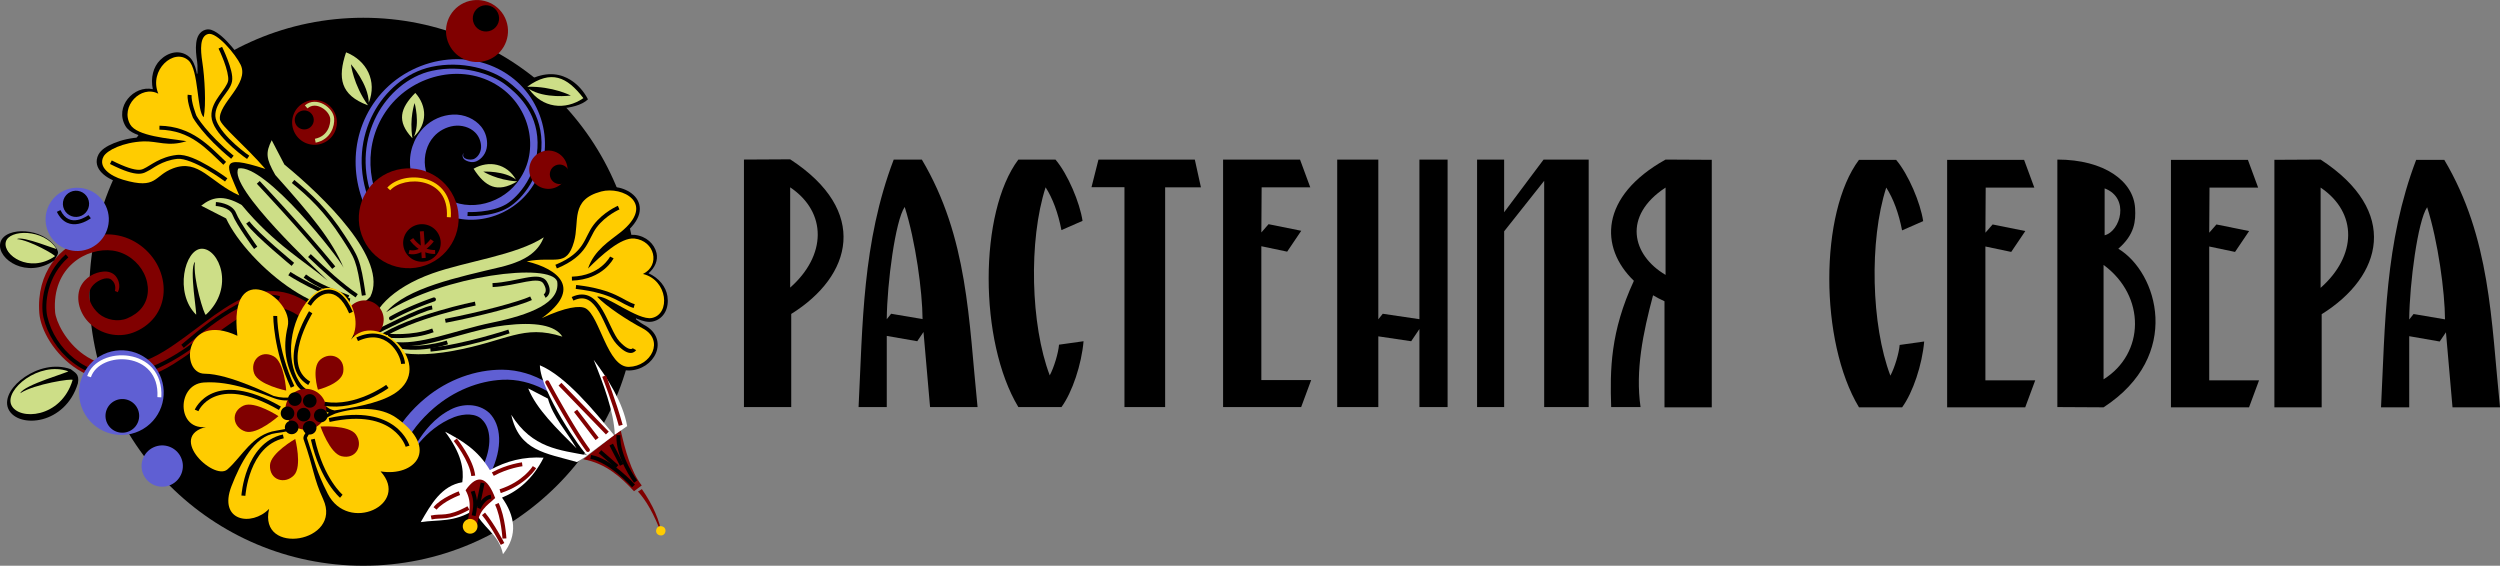 <?xml version="1.0" encoding="UTF-8" standalone="no"?>
<!-- Created with Inkscape (http://www.inkscape.org/) -->

<svg
   width="167.403mm"
   height="37.882mm"
   viewBox="0 0 167.403 37.882"
   version="1.1"
   id="svg949"
   inkscape:version="1.1.2 (0a00cf5339, 2022-02-04)"
   sodipodi:docname="rs-hor.svg"
   xmlns:inkscape="http://www.inkscape.org/namespaces/inkscape"
   xmlns:sodipodi="http://sodipodi.sourceforge.net/DTD/sodipodi-0.dtd"
   xmlns="http://www.w3.org/2000/svg"
   xmlns:svg="http://www.w3.org/2000/svg">
  <rect x="0" y="0" width="167.403" height="37.882" fill="#808080" stroke="none"/>
  <sodipodi:namedview
     id="namedview951"
     pagecolor="#ffffff"
     bordercolor="#666666"
     borderopacity="1.0"
     inkscape:pageshadow="2"
     inkscape:pageopacity="0.0"
     inkscape:pagecheckerboard="0"
     inkscape:document-units="mm"
     showgrid="false"
     inkscape:zoom="1.1883979"
     inkscape:cx="418.63084"
     inkscape:cy="82.04323"
     inkscape:window-width="1600"
     inkscape:window-height="851"
     inkscape:window-x="0"
     inkscape:window-y="0"
     inkscape:window-maximized="1"
     inkscape:current-layer="layer1"
     fit-margin-top="0"
     fit-margin-left="0"
     fit-margin-right="0"
     fit-margin-bottom="0" />
  <defs
     id="defs946" />
  <g
     inkscape:label="Слой 1"
     inkscape:groupmode="layer"
     id="layer1"
     transform="translate(-19.832,-98.972)">
    <path
       id="path629"
       style="display:inline;fill:#000000;fill-opacity:1;stroke:none;stroke-width:0.158px;stroke-linecap:butt;stroke-linejoin:miter;stroke-opacity:1"
       d="m 72.743,109.64 -3.095,0.017 v 16.573 h 3.166 v -6.236 c 4.089,-2.544 5.246,-6.893 -0.072,-10.354 z m 0,1.875 c 2.495,1.687 2.427,4.573 0,6.715 z"
       sodipodi:nodetypes="ccccccccc" />
    <path
       id="path631"
       style="display:inline;fill:#000000;fill-opacity:1;stroke:none;stroke-width:0.158px;stroke-linecap:butt;stroke-linejoin:miter;stroke-opacity:1"
       d="m 79.677,109.657 c -2.111,5.544 -2.076,11.056 -2.354,16.573 h 1.888 v -4.765 l 2.042,0.356 0.418,-0.619 0.439,5.028 h 3.181 c -0.6,-5.837 -0.629,-11.342 -3.731,-16.573 z m 0.735,3.173 c 0.731,2.288 1.186,5.675 1.196,7.508 l -2.105,-0.357 -0.293,0.367 c 0.024,-2.439 0.576,-6.609 1.202,-7.519 z"
       sodipodi:nodetypes="ccccccccccccccc" />
    <path
       style="display:inline;fill:#000000;fill-opacity:1;stroke:none;stroke-width:0.158px;stroke-linecap:butt;stroke-linejoin:miter;stroke-opacity:1"
       d="m 88.022,109.657 c -2.649,3.534 -2.652,12.164 0,16.573 h 2.888 c 0.724,-0.992 1.345,-2.859 1.478,-4.409 l -1.643,0.231 c -0.042,0.55 -0.335,1.526 -0.621,2.056 -1.283,-3.372 -1.425,-9.041 -0.277,-12.593 0.471,0.732 0.839,1.715 1.06,2.866 l 1.413,-0.62 c -0.182,-1.222 -0.983,-3.125 -1.812,-4.104 z"
       id="path633"
       sodipodi:nodetypes="ccccccccccc" />
    <path
       style="display:inline;fill:#000000;fill-opacity:1;stroke:none;stroke-width:0.158px;stroke-linecap:butt;stroke-linejoin:miter;stroke-opacity:1"
       d="m 93.387,109.657 h 6.451 l 0.409,1.858 h -2.396 v 14.715 h -2.724 v -14.724 h -2.207 z"
       id="path635"
       sodipodi:nodetypes="ccccccccc" />
    <path
       style="display:inline;fill:#000000;fill-opacity:1;stroke:none;stroke-width:0.158px;stroke-linecap:butt;stroke-linejoin:miter;stroke-opacity:1"
       d="m 101.731,109.657 v 16.573 l 5.228,-10e-6 0.67,-1.807 h -3.336 v -8.963 l 1.729,0.363 0.943,-1.397 -2.188,-0.442 -0.483,0.553 0.019,-3.02 3.256,-8.3e-4 -0.685,-1.858 z"
       id="path637"
       sodipodi:nodetypes="cccccccccccccc" />
    <path
       id="path639"
       style="display:inline;fill:#000000;fill-opacity:1;stroke:none;stroke-width:0.158px;stroke-linecap:butt;stroke-linejoin:miter;stroke-opacity:1"
       d="m 109.373,109.657 v 16.573 h 2.753 v -4.736 l 2.201,0.327 0.551,-0.816 v 5.224 h 1.887 V 109.657 h -1.887 v 10.688 l -2.455,-0.363 -0.297,0.372 V 109.657 Z"
       sodipodi:nodetypes="ccccccccccccccc" />
    <path
       style="display:inline;fill:#000000;fill-opacity:1;stroke:none;stroke-width:0.158px;stroke-linecap:butt;stroke-linejoin:miter;stroke-opacity:1"
       d="m 118.739,109.657 v 16.573 h 1.813 v -11.769 l 2.68,-3.381 v 15.15 h 2.98 v -16.573 h -3.019 v 0 l -2.642,3.527 v -3.527 z"
       id="path641"
       sodipodi:nodetypes="ccccccccccccc" />
    <path
       id="path643"
       style="display:inline;fill:#000000;fill-opacity:1;stroke:none;stroke-width:0.158px;stroke-linecap:butt;stroke-linejoin:miter;stroke-opacity:1"
       d="m 131.36,109.657 c -4.411,2.46 -4.44,5.888 -2.121,8.118 -1.582,3.413 -1.603,5.962 -1.521,8.455 h 1.967 c -0.353,-2.448 0.164,-4.961 0.838,-7.486 0.242,0.144 0.497,0.278 0.765,0.401 v 7.102 h 3.166 v -16.573 z m 0,1.875 v 5.848 c -2.254,-1.329 -2.892,-3.953 0,-5.848 z" />
    <path
       style="display:inline;fill:#000000;fill-opacity:1;stroke:none;stroke-width:0.158px;stroke-linecap:butt;stroke-linejoin:miter;stroke-opacity:1"
       d="m 150.215,109.675 v 16.573 l 5.228,-2e-5 0.67,-1.807 h -3.336 v -8.963 l 1.729,0.363 0.943,-1.397 -2.188,-0.442 -0.483,0.553 0.019,-3.02 3.256,-8.4e-4 -0.685,-1.858 z"
       id="path645"
       sodipodi:nodetypes="cccccccccccccc" />
    <path
       id="path647"
       style="display:inline;fill:#000000;fill-opacity:1;stroke:none;stroke-width:0.158px;stroke-linecap:butt;stroke-linejoin:miter;stroke-opacity:1"
       d="m 157.595,109.657 v 16.573 l 3.095,0.017 c 5.318,-3.462 3.614,-9.042 0.987,-10.62 1.101,-0.957 1.171,-1.847 1.124,-2.707 -0.099,-1.811 -2.06,-3.263 -5.206,-3.263 z m 3.166,1.929 c 1.706,0.643 1.059,2.874 0,3.141 z m -0.072,5.125 c 2.85,2.092 2.761,5.943 0,7.661 z"
       sodipodi:nodetypes="ccccsccccccc" />
    <path
       style="display:inline;fill:#000000;fill-opacity:1;stroke:none;stroke-width:0.158px;stroke-linecap:butt;stroke-linejoin:miter;stroke-opacity:1"
       d="m 144.312,109.675 c -2.649,3.534 -2.652,12.164 0,16.573 h 2.888 c 0.724,-0.992 1.345,-2.859 1.478,-4.409 l -1.643,0.231 c -0.042,0.55 -0.335,1.526 -0.621,2.056 -1.283,-3.372 -1.426,-9.041 -0.277,-12.593 0.471,0.732 0.839,1.715 1.06,2.866 l 1.413,-0.62 c -0.182,-1.222 -0.983,-3.125 -1.812,-4.104 z"
       id="path649"
       sodipodi:nodetypes="ccccccccccc" />
    <path
       style="display:inline;fill:#000000;fill-opacity:1;stroke:none;stroke-width:0.158px;stroke-linecap:butt;stroke-linejoin:miter;stroke-opacity:1"
       d="m 165.202,109.675 v 16.573 l 5.228,-2e-5 0.67,-1.807 h -3.336 v -8.963 l 1.729,0.363 0.943,-1.397 -2.188,-0.442 -0.483,0.553 0.019,-3.02 3.256,-8.4e-4 -0.685,-1.858 z"
       id="path651"
       sodipodi:nodetypes="cccccccccccccc" />
    <path
       id="path653"
       style="display:inline;fill:#000000;fill-opacity:1;stroke:none;stroke-width:0.158px;stroke-linecap:butt;stroke-linejoin:miter;stroke-opacity:1"
       d="m 175.223,109.657 -3.095,0.017 v 16.573 h 3.166 v -6.236 c 4.089,-2.544 5.246,-6.893 -0.072,-10.354 z m 0,1.875 c 2.495,1.687 2.427,4.573 0,6.715 z"
       sodipodi:nodetypes="ccccccccc" />
    <path
       id="path655"
       style="display:inline;fill:#000000;fill-opacity:1;stroke:none;stroke-width:0.158px;stroke-linecap:butt;stroke-linejoin:miter;stroke-opacity:1"
       d="m 181.622,109.675 c -2.11,5.544 -2.076,11.056 -2.354,16.573 h 1.888 v -4.764 l 2.042,0.356 0.418,-0.619 0.439,5.028 h 3.181 c -0.6,-5.837 -0.629,-11.342 -3.731,-16.573 z m 0.735,3.173 c 0.731,2.288 1.186,5.675 1.196,7.508 l -2.105,-0.357 -0.293,0.367 c 0.024,-2.439 0.576,-6.609 1.202,-7.519 z"
       sodipodi:nodetypes="ccccccccccccccc" />
    <g
       id="g921"
       transform="translate(-118.843,-34.905)">
      <circle
         style="display:inline;fill:#000000;fill-opacity:1;stroke:none;stroke-width:0.221;stroke-linecap:round;stroke-miterlimit:4;stroke-dasharray:none;stroke-opacity:1"
         id="circle659"
         cx="163.002"
         cy="153.413"
         r="18.347" />
      <path
         style="display:inline;fill:#000000;stroke:none;stroke-width:0.265px;stroke-linecap:butt;stroke-linejoin:miter;stroke-opacity:1"
         d="m 173.841,139.375 c 2.323,-1.382 3.769,0.268 4.204,1.155 -0.844,0.807 -3,0.621 -3,0.621 z"
         id="path661"
         sodipodi:nodetypes="cccc" />
      <g
         id="g919"
         transform="translate(53.51,-31.754)"
         inkscape:export-filename="/home/pekka/travosev/rect153209.png"
         inkscape:export-xdpi="299.97681"
         inkscape:export-ydpi="299.97681">
        <path
           style="fill:#cdde87;stroke-width:0.292px"
           d="m 98.637,179.404 1.668,0.854 c 1.438,3.078 7.221,7.919 9.655,5.243 1.253,-2.483 -3.162,-6.733 -5.751,-8.851 l -0.85,-1.631 c -0.406,0.824 -0.398,1.216 0.24,2.328 2.355,2.632 3.809,4.375 4.573,6.214 -0.243,-0.586 -5.252,-6.989 -7.046,-6.652 -0.718,1.27 5.385,6.904 5.975,7.511 -1.547,-1.305 -3.58,-2.44 -5.75,-5.062 -1.255,-0.729 -2.011,-0.514 -2.712,0.046 z"
           id="path663"
           sodipodi:nodetypes="ccccccccccc" />
        <path
           style="color:#000000;fill:#000000;-inkscape-stroke:none"
           d="m 104.613,183.84 -0.145,0.223 c 0,0 2.072,1.348 4.096,1.811 l 0.059,-0.258 c -1.953,-0.447 -4.01,-1.775 -4.01,-1.775 z"
           id="path665" />
        <path
           style="fill:#cdde87;stroke-width:0.292px"
           d="m 114.116,183.938 c 2.275,-0.811 5.588,-1.206 7.463,-2.415 -0.326,0.79 -0.935,1.521 -2.918,1.996 -2.776,0.665 -6.28,1.388 -7.638,3.017 3.851,-2.481 11.034,-3.353 11.453,-2.058 0.219,1.427 -1.766,2.222 -4.408,2.766 -2.392,0.492 -4.886,1.57 -6.658,1.256 1.266,0.986 4.671,-0.739 7.549,-1.083 2.05,-0.244 3.382,-0.013 3.864,0.756 -2.649,-0.849 -3.682,0.294 -7.338,0.955 -7.073,1.279 -6.871,-3.229 -1.368,-5.19 z"
           id="path667"
           sodipodi:nodetypes="scsccscscss" />
        <g
           id="g673">
          <path
             style="color:#000000;fill:#000000;-inkscape-stroke:none;paint-order:stroke fill markers"
             d="m 126.619,178.199 c -0.414,-0.096 -0.862,-0.092 -1.264,0.016 -1.105,0.296 -1.566,0.902 -1.725,1.562 l 0.633,6.717 c 0.143,0.081 0.351,0.356 0.547,0.736 0.196,0.381 0.393,0.855 0.609,1.32 0.216,0.465 0.45,0.92 0.74,1.275 0.29,0.355 0.664,0.626 1.121,0.615 0.843,-0.019 1.533,-0.518 1.805,-1.16 0.136,-0.321 0.163,-0.685 0.037,-1.025 -0.126,-0.34 -0.404,-0.646 -0.824,-0.865 -0.279,-0.146 -0.553,-0.406 -0.898,-0.623 0.147,0.072 0.297,0.159 0.439,0.217 0.363,0.146 0.702,0.246 1.027,0.178 0.386,-0.081 0.68,-0.328 0.842,-0.641 0.162,-0.312 0.207,-0.684 0.15,-1.055 -0.096,-0.634 -0.565,-1.219 -1.266,-1.537 0.427,-0.366 0.651,-0.869 0.535,-1.357 -0.143,-0.602 -0.677,-1.128 -1.457,-1.213 -0.507,-0.056 -1.026,0.258 -1.539,0.609 0.251,-0.199 0.506,-0.407 0.738,-0.594 0.626,-0.501 0.974,-0.969 1.096,-1.42 0.122,-0.451 -0.013,-0.873 -0.283,-1.168 -0.27,-0.295 -0.65,-0.492 -1.064,-0.588 z m -1.137,0.492 c 0.616,-0.165 1.481,0.038 1.838,0.428 0.178,0.195 0.253,0.406 0.172,0.707 -0.082,0.301 -0.351,0.704 -0.928,1.166 -0.676,0.541 -1.715,1.195 -2.189,2.438 -0.003,0.003 -0.009,0.007 -0.012,0.01 l 0.004,0.002 c -0.015,0.039 0.069,0.185 0.056,0.225 l 0.288,0.121 c 0.431,-0.43 0.98,-0.95 1.518,-1.342 0.537,-0.392 1.069,-0.633 1.391,-0.598 0.591,0.065 0.935,0.437 1.031,0.84 0.096,0.403 -0.041,0.824 -0.539,1.066 l -0.611,0.297 0.66,0.164 c 0.733,0.181 1.127,0.762 1.213,1.326 0.043,0.282 0.003,0.553 -0.102,0.754 -0.104,0.201 -0.259,0.335 -0.504,0.387 -0.138,0.029 -0.419,-0.022 -0.744,-0.152 -0.325,-0.131 -0.697,-0.327 -1.061,-0.527 -0.364,-0.2 -0.72,-0.404 -1.031,-0.551 -0.156,-0.073 -0.299,-0.134 -0.436,-0.172 -0.137,-0.038 -0.271,-0.063 -0.42,-0.016 l -0.367,0.115 0.262,0.285 c 0.63,0.686 2.129,1.657 3.102,2.164 0.336,0.175 0.511,0.385 0.59,0.598 0.079,0.213 0.065,0.441 -0.029,0.664 -0.189,0.446 -0.711,0.845 -1.363,0.859 -0.26,0.006 -0.489,-0.14 -0.729,-0.434 -0.24,-0.294 -0.466,-0.719 -0.676,-1.172 -0.21,-0.452 -0.407,-0.93 -0.617,-1.338 -0.21,-0.408 -0.417,-0.759 -0.742,-0.941 l -0.396,-6.172 c 0.13,-0.541 0.383,-0.936 1.373,-1.201 z"
             id="path669"
             sodipodi:nodetypes="ccccssscssscsssscsscssscccssscccccscccccccssscscccssccssscccc" />
          <path
             style="color:#000000;fill:#ffcc00;stroke-width:0.492;-inkscape-stroke:none;paint-order:stroke fill markers"
             d="m 123.601,181.821 c 0.389,-1.368 -0.277,-2.806 1.818,-3.367 1.419,-0.38 3.704,0.803 1.299,2.73 -0.723,0.58 -1.765,1.193 -2.18,2.429 0.87,-0.868 2.214,-2.107 3.108,-2.009 1.371,0.15 1.754,1.797 0.572,2.372 1.667,0.412 1.861,2.682 0.599,2.947 -0.926,0.194 -3.114,-1.599 -3.666,-1.424 0.572,0.623 2.087,1.618 3.035,2.112 1.513,0.788 0.584,2.552 -0.911,2.586 -1.434,0.033 -1.954,-3.391 -2.89,-3.917 -0.371,-0.208 -1.343,-0.094 -2.941,0.656 2.753,-1.976 1.111,-3.296 -1.008,-3.803 1.874,-0.375 2.662,0.457 3.165,-1.312 z"
             id="path671" />
        </g>
        <g
           id="g679">
          <path
             style="color:#000000;fill:#000000;stroke-width:1.003;-inkscape-stroke:none;paint-order:markers stroke fill"
             d="m 98.939,167.618 c -0.201,0.052 -0.364,0.185 -0.464,0.347 -0.1,0.161 -0.148,0.347 -0.172,0.543 -0.049,0.392 -0.001,0.839 0.065,1.263 0.048,0.312 -0.001,0.688 0.029,1.095 -0.029,-0.161 -0.046,-0.333 -0.084,-0.482 -0.098,-0.379 -0.22,-0.714 -0.468,-0.936 -0.295,-0.264 -0.668,-0.352 -1.016,-0.298 -0.349,0.054 -0.676,0.238 -0.942,0.503 -0.457,0.457 -0.653,1.189 -0.488,1.949 -1.283,-0.282 -2.577,1.184 -1.839,2.458 0.276,0.477 0.922,0.655 1.592,0.813 -0.171,-0.017 -0.321,-0.057 -0.509,-0.049 -0.706,0.029 -1.345,0.182 -1.845,0.39 -0.5,0.207 -0.867,0.442 -1.038,0.762 -0.118,0.221 -0.15,0.46 -0.1,0.676 0.05,0.215 0.173,0.401 0.329,0.558 0.312,0.315 0.766,0.536 1.236,0.674 0.591,0.173 1.027,0.246 1.383,0.245 0.355,-0.002 0.631,-0.085 0.854,-0.21 0.447,-0.249 0.668,-0.582 1.283,-0.811 l 3.512,-4.233 c 0.16,-0.274 0.393,-0.576 0.617,-0.893 0.224,-0.318 0.442,-0.651 0.568,-1.013 0.126,-0.361 0.153,-0.766 -0.031,-1.152 -0.187,-0.392 -0.594,-0.946 -1.044,-1.414 -0.225,-0.234 -0.459,-0.442 -0.691,-0.591 -0.232,-0.149 -0.47,-0.263 -0.734,-0.194 z m 0.123,0.478 c 0.026,-0.007 0.164,0.015 0.345,0.131 0.181,0.116 0.396,0.303 0.603,0.519 0.415,0.431 0.811,0.987 0.952,1.283 0.122,0.256 0.111,0.497 0.014,0.778 -0.098,0.28 -0.291,0.585 -0.507,0.891 -0.216,0.306 -0.454,0.614 -0.638,0.928 l -3.259,4.019 c -0.721,0.269 -1.025,0.661 -1.349,0.842 -0.162,0.09 -0.333,0.146 -0.617,0.147 -0.284,0.001 -0.678,-0.06 -1.242,-0.225 -0.411,-0.121 -0.804,-0.325 -1.024,-0.546 -0.11,-0.111 -0.176,-0.221 -0.2,-0.323 -0.024,-0.102 -0.015,-0.2 0.055,-0.331 0.057,-0.106 0.351,-0.355 0.793,-0.539 0.443,-0.183 1.028,-0.326 1.675,-0.353 0.424,-0.017 0.822,0.073 1.293,0.125 0.47,0.053 1.011,0.059 1.671,-0.153 l -0.037,-0.48 c -0.62,-0.095 -1.446,-0.179 -2.162,-0.333 -0.716,-0.154 -1.295,-0.412 -1.442,-0.664 -0.576,-0.994 0.608,-2.228 1.557,-1.729 l 0.603,0.317 -0.26,-0.629 c -0.289,-0.7 -0.054,-1.364 0.351,-1.769 0.202,-0.202 0.446,-0.331 0.67,-0.366 0.224,-0.035 0.424,0.011 0.611,0.178 0.105,0.094 0.231,0.351 0.319,0.691 0.088,0.34 0.149,0.757 0.204,1.169 0.055,0.413 0.102,0.821 0.168,1.159 1.179,3.11 0.773,-2.308 0.648,-3.142 -0.063,-0.406 -0.1,-0.822 -0.063,-1.124 0.019,-0.151 0.056,-0.27 0.102,-0.345 0.046,-0.074 0.088,-0.108 0.168,-0.129 z"
             id="path675"
             sodipodi:nodetypes="cssscsssscsccsssssccccsssssccssssssccscsssssscccsscccsssssccssss" />
          <path
             style="color:#000000;fill:#ffcc00;stroke-width:0.492;-inkscape-stroke:none;paint-order:markers stroke fill"
             d="m 96.765,176.9 c -1.332,0.497 -1.051,1.444 -3.356,0.768 -0.879,-0.258 -1.688,-0.847 -1.313,-1.55 0.227,-0.425 1.319,-0.964 2.668,-1.019 0.926,-0.038 1.648,0.383 2.89,-0.015 -1.214,-0.187 -3.317,-0.337 -3.768,-1.115 -0.691,-1.193 0.716,-2.676 1.879,-2.064 -0.656,-1.587 1.058,-3.088 2.019,-2.228 0.705,0.631 0.557,3.456 1.024,3.797 0.163,-0.83 0.067,-2.64 -0.097,-3.696 -0.128,-0.829 -0.171,-1.724 0.389,-1.87 0.579,-0.151 1.851,1.374 2.178,2.06 0.611,1.28 -1.518,2.595 -1.387,3.661 0.052,0.422 1.639,1.699 3.042,3.314 -3.223,-1.047 -2.592,-0.232 -1.745,1.775 -1.96,-0.882 -2.701,-2.46 -4.425,-1.817 z"
             id="path677" />
        </g>
        <path
           style="color:#000000;fill:#800000;stroke-width:1.103;-inkscape-stroke:none"
           d="m 91.005,181.529 c -1.824,0.575 -3.418,2.34 -3.207,5.072 0.086,1.116 0.999,2.773 2.56,3.764 1.562,0.991 3.784,1.29 6.425,-0.358 2.051,-1.28 3.598,-2.755 5.043,-3.438 0.723,-0.341 1.414,-0.486 2.141,-0.327 0.727,0.159 1.5,0.626 2.372,1.538 l 0.078,0.08 0.764,-0.732 -0.075,-0.079 c -1.036,-1.085 -2.008,-1.653 -2.944,-1.847 -0.936,-0.194 -1.827,-0.013 -2.695,0.376 -1.736,0.778 -3.396,2.374 -5.246,3.529 -2.385,1.488 -4.181,1.149 -5.419,0.29 -0.619,-0.429 -1.095,-0.993 -1.422,-1.529 -0.327,-0.536 -0.504,-1.049 -0.526,-1.347 -0.117,-1.516 0.418,-2.595 1.194,-3.274 0.776,-0.679 1.8,-0.952 2.656,-0.837 0.937,0.127 1.716,0.755 2.094,1.515 0.399,0.801 0.357,1.672 -0.123,2.297 -0.235,0.312 -0.591,0.558 -0.983,0.723 -0.614,0.266 -1.41,0.11 -1.906,-0.305 -0.499,-0.442 -0.778,-1.055 -0.619,-1.513 l 0.003,-0.003 -9.31e-4,-0.002 c 0.124,-0.436 0.605,-0.743 0.98,-0.834 0.212,-0.044 0.386,-0.013 0.481,0.075 l 9.31e-4,0.002 0.003,6.7e-4 c 0.366,0.304 0.224,0.747 0.224,0.747 l 0.2,0.086 c 0,0 0.006,-0.021 0.006,-0.022 l 0.003,6.6e-4 c 0,0 -0.003,-0.007 -0.003,-0.007 0.01,-0.019 0.073,-0.127 0.088,-0.313 0.016,-0.202 -0.029,-0.477 -0.251,-0.753 l -0.003,-6.7e-4 -9.3e-4,-0.002 c -0.185,-0.211 -0.497,-0.32 -0.822,-0.284 -0.522,0.045 -1.221,0.349 -1.541,1.065 l 9.3e-4,0.002 -0.002,9.4e-4 c -0.312,0.78 -0.031,1.774 0.657,2.412 0.71,0.683 1.843,0.987 2.878,0.609 0.547,-0.202 1.062,-0.548 1.446,-1.039 0.757,-0.986 0.787,-2.3 0.232,-3.415 -0.525,-1.054 -1.601,-1.918 -2.901,-2.094 -0.601,-0.081 -1.234,-0.022 -1.842,0.169 z"
           id="path681"
           sodipodi:nodetypes="cssssscccsssssccssscccccccccccccccsccccccccccsscc" />
        <path
           id="path683"
           d="m 112.642,176.9 c -0.127,-0.997 0.206,-2.011 0.896,-2.723 0.539,-0.546 1.252,-0.839 1.945,-0.873 0.779,-0.041 1.49,0.3 1.908,0.814 0,0 0,0 0,0 0.311,0.391 0.417,0.858 0.386,1.261 -0.037,0.529 -0.372,0.906 -0.713,1.053 0,0 0,0 0,0 -0.266,0.107 -0.523,0.032 -0.678,-0.045 -0.11,-0.05 -0.188,-0.125 -0.222,-0.209 0,0 0,0 0,0 -0.075,-0.205 0.065,-0.305 0.065,-0.305 0,0 -0.111,0.133 -0.012,0.279 0,0 0,0 0,0 0.038,0.063 0.109,0.102 0.21,0.133 0.15,0.04 0.382,0.061 0.54,-0.045 0,0 0,-1e-5 0,-1e-5 0.251,-0.151 0.437,-0.483 0.41,-0.861 -0.023,-0.314 -0.159,-0.652 -0.408,-0.89 0,0 0,0 0,0 -0.339,-0.336 -0.894,-0.504 -1.425,-0.427 -0.499,0.073 -1,0.333 -1.341,0.728 -0.458,0.514 -0.664,1.271 -0.576,1.979 0.09,0.712 0.452,1.392 1.021,1.862 1.54,1.273 3.898,0.8 5.124,-0.746 1.564,-1.972 0.977,-4.865 -0.99,-6.325 -2.404,-1.784 -5.898,-1.028 -7.657,1.359 -1.667,2.262 -1.451,5.287 0.145,7.421 0.271,0.363 0.592,0.893 0.783,1.202 0.216,0.351 0.373,0.605 0.373,0.605 0,0 -0.298,-0.049 -0.701,-0.232 -0.411,-0.187 -0.897,-0.505 -1.255,-0.983 -1.835,-2.454 -2.087,-5.951 -0.145,-8.587 2.07,-2.809 6.193,-3.699 9.057,-1.574 2.383,1.768 3.096,5.288 1.168,7.718 -1.549,1.952 -4.547,2.551 -6.543,0.901 -0.757,-0.626 -1.246,-1.544 -1.365,-2.489 z"
           style="fill:#5f5fd3;stroke-width:1.255" />
        <circle
           style="fill:#5f5fd3;stroke-width:0.292"
           id="circle685"
           cx="4.728"
           cy="201.627"
           r="2.118"
           transform="rotate(-25.266)" />
        <path
           style="color:#000000;fill:#000000;-inkscape-stroke:none"
           d="m 114.043,170.111 c -1.706,0.37 -3.109,1.645 -3.879,3.109 -0.855,1.626 -1.038,3.564 -0.406,5.492 l 0.252,-0.082 c -0.611,-1.865 -0.433,-3.724 0.389,-5.287 0.738,-1.403 2.089,-2.623 3.701,-2.973 1.975,-0.429 3.922,0.173 4.91,0.926 0.718,0.547 2.112,1.741 2.152,3.857 0.04,2.119 -1.261,3.638 -2.076,4.137 -1.009,0.617 -2.604,0.539 -2.604,0.539 l -0.016,0.266 c 0,0 1.635,0.107 2.756,-0.578 0.909,-0.556 2.248,-2.138 2.205,-4.367 -0.042,-2.231 -1.523,-3.504 -2.258,-4.064 -1.066,-0.812 -3.068,-1.421 -5.127,-0.975 z"
           id="path687" />
        <circle
           style="fill:#800000;stroke-width:0.292"
           id="circle689"
           cx="34.321"
           cy="201.648"
           r="2.076"
           transform="rotate(-25.266)" />
        <circle
           style="fill:#800000;stroke-width:0.389"
           id="circle691"
           cx="24.835"
           cy="211.037"
           r="3.343"
           transform="rotate(-25.266)" />
        <circle
           style="fill:#800000;stroke-width:0.292"
           id="circle693"
           cx="34.682"
           cy="212.087"
           r="1.283"
           transform="rotate(-25.266)" />
        <path
           id="path695"
           style="fill:#cdde87;stroke-width:0.292px"
           d="m 108.338,169.135 c -0.58,1.725 -0.378,2.855 1.447,3.543 0.003,-0.004 0.005,-0.011 0.007,-0.016 -0.971,-1.37 -1.129,-2.732 -1.129,-2.732 0,0 1.178,1.331 1.195,2.577 0.571,-1.443 -0.132,-2.826 -1.52,-3.372 z" />
        <path
           id="path697"
           style="fill:#cdde87;stroke-width:0.292px"
           d="m 124.23,172.203 c -1.107,-1.444 -2.158,-1.907 -3.747,-0.777 0.003,0.006 0.006,0.009 0.009,0.015 1.679,-0.041 2.898,0.588 2.898,0.588 0,0 -1.762,0.234 -2.806,-0.447 0.879,1.279 2.418,1.467 3.646,0.621 z" />
        <path
           id="path699"
           style="fill:#cdde87;stroke-width:0.231px"
           d="m 116.876,176.93 c 0.781,1.212 1.58,1.646 2.908,0.856 -0.002,-0.004 -0.004,-0.008 -0.006,-0.012 -1.328,-0.076 -2.25,-0.652 -2.25,-0.652 0,0 1.406,-0.071 2.186,0.534 -0.611,-1.067 -1.814,-1.315 -2.839,-0.726 z" />
        <path
           id="path701"
           style="fill:#cdde87;stroke-width:0.231px"
           d="m 112.973,171.852 c -1.013,1.025 -1.263,1.9 -0.203,3.025 0.004,-0.002 0.007,-0.005 0.011,-0.009 -0.214,-1.313 0.147,-2.338 0.147,-2.338 0,0 0.375,1.357 -0.047,2.25 0.908,-0.828 0.89,-2.057 0.092,-2.929 z" />
        <circle
           style="fill:#000000;stroke-width:0.215"
           id="circle703"
           cx="5.099"
           cy="200.651"
           r="0.878"
           transform="rotate(-25.266)" />
        <circle
           style="fill:#000000;stroke-width:0.389"
           id="circle705"
           cx="24.929"
           cy="212.908"
           r="1.258"
           transform="rotate(-25.266)" />
        <circle
           style="fill:#000000;stroke-width:0.202"
           id="circle707"
           cx="35.227"
           cy="212.684"
           r="0.653"
           transform="rotate(-25.266)" />
        <circle
           style="fill:#000000;stroke-width:0.273"
           id="circle709"
           cx="35.225"
           cy="201.137"
           r="0.881"
           transform="rotate(-25.266)" />
        <path
           style="fill:#cdde87;stroke-width:0.292px"
           d="m 98.218,183.167 c -0.41,0.435 0.175,3.63 0.072,3.528 -1.465,-1.449 -0.756,-4.378 0.375,-4.409 1.153,-0.032 2.268,2.595 0.285,4.423 -0.099,0.091 -0.886,-2.442 -0.732,-3.542 z"
           id="path711"
           sodipodi:nodetypes="ccscc" />
        <g
           id="g717">
          <path
             style="color:#000000;fill:#000000;-inkscape-stroke:none;paint-order:markers stroke fill"
             d="m 88.263,190.254 c -0.528,0.108 -1.024,0.335 -1.438,0.617 -0.414,0.282 -0.751,0.62 -0.963,0.984 -0.212,0.364 -0.307,0.783 -0.139,1.156 0.165,0.366 0.518,0.599 0.924,0.709 0.405,0.11 0.879,0.108 1.359,-0.018 0.961,-0.251 1.957,-1.017 2.375,-2.402 0.121,-0.64 -0.213,-0.723 -0.486,-0.951 -0.544,-0.192 -1.105,-0.203 -1.633,-0.096 z m 0.111,0.586 c 0.003,-6.6e-4 0.006,6.6e-4 0.01,0 -0.021,0.008 -0.036,0.012 -0.057,0.019 0.017,-0.004 0.03,-0.016 0.047,-0.019 z m 1.199,0.693 c -0.414,0.875 -1.053,1.422 -1.717,1.596 -0.389,0.102 -0.766,0.1 -1.053,0.021 -0.287,-0.078 -0.467,-0.223 -0.539,-0.383 -0.051,-0.112 0.007,-0.295 0.086,-0.484 l 0.127,0.252 0.279,-0.186 c 0.378,-0.253 1.26,-0.525 2.01,-0.682 0.314,-0.066 0.577,-0.104 0.807,-0.135 z"
             id="path713"
             sodipodi:nodetypes="cssssscccccccccsssscccsss" />
          <path
             style="color:#000000;fill:#cdde87;stroke-width:0.592;-inkscape-stroke:none;paint-order:markers stroke fill"
             d="m 86.522,191.964 c 0.213,-0.558 3.342,-1.426 3.206,-1.474 -1.943,-0.686 -4.27,1.23 -3.804,2.261 0.475,1.052 3.325,0.909 4.104,-1.674 0.039,-0.129 -2.584,0.268 -3.507,0.887 z"
             id="path715" />
        </g>
        <path
           style="color:#000000;fill:#000000;-inkscape-stroke:none"
           d="m 102.555,177.752 -0.193,0.182 c 0,0 2.799,2.956 5.049,5.703 l 0.205,-0.168 c -2.259,-2.759 -5.061,-5.717 -5.061,-5.717 z"
           id="path719" />
        <path
           style="color:#000000;fill:#000000;-inkscape-stroke:none"
           d="m 104.873,177.68 -0.166,0.205 c 1.1,0.896 2.196,1.912 3.334,3.682 0.905,1.407 0.995,1.431 1.355,3.865 l 0.262,-0.039 c -0.362,-2.441 -0.493,-2.567 -1.395,-3.969 -1.155,-1.796 -2.281,-2.841 -3.391,-3.744 z"
           id="path721" />
        <path
           style="color:#000000;fill:#000000;-inkscape-stroke:none"
           d="m 101.861,180.447 -0.213,0.158 c 0.327,0.444 1.08,1.137 1.76,1.736 0.68,0.599 1.283,1.094 1.283,1.094 l 0.168,-0.205 c 0,0 -0.6,-0.493 -1.275,-1.088 -0.676,-0.595 -1.434,-1.304 -1.723,-1.695 z"
           id="path723" />
        <path
           style="color:#000000;fill:#000000;-inkscape-stroke:none"
           d="m 99.623,179.158 -0.014,0.266 c 0,0 0.236,0.012 0.498,0.096 0.262,0.084 0.529,0.235 0.625,0.486 0.13,0.342 0.486,0.9 0.816,1.391 0.33,0.491 0.631,0.904 0.631,0.904 l 0.215,-0.156 c 0,0 -0.298,-0.41 -0.625,-0.896 -0.327,-0.486 -0.684,-1.06 -0.789,-1.336 -0.139,-0.366 -0.494,-0.549 -0.793,-0.645 -0.299,-0.096 -0.564,-0.109 -0.564,-0.109 z"
           id="path725" />
        <path
           style="color:#000000;fill:#000000;-inkscape-stroke:none"
           d="m 105.656,184.01 -0.158,0.213 c 0.878,0.658 1.929,1.034 2.953,1.428 l 0.096,-0.246 c -1.027,-0.396 -2.055,-0.768 -2.891,-1.395 z"
           id="path727" />
        <path
           style="color:#000000;fill:#000000;-inkscape-stroke:none"
           d="m 105.975,182.648 -0.182,0.193 c 1.068,1.013 2.137,2 3.182,2.705 l 0.148,-0.219 c -1.019,-0.687 -2.082,-1.668 -3.148,-2.68 z"
           id="path729" />
        <path
           style="color:#000000;fill:#000000;-inkscape-stroke:none"
           d="m 114.109,187.629 c -1.391,0.518 -2.951,0.348 -2.951,0.348 l -0.029,0.264 c 0,0 1.603,0.183 3.072,-0.363 z"
           id="path731" />
        <path
           style="color:#000000;fill:#000000;-inkscape-stroke:none"
           d="m 114.086,186.09 c -0.223,0.032 -0.549,0.15 -0.936,0.309 -0.387,0.159 -0.828,0.358 -1.244,0.555 -0.832,0.393 -1.566,0.773 -1.566,0.773 l 0.121,0.234 c 0,0 0.732,-0.377 1.559,-0.768 0.413,-0.195 0.851,-0.395 1.23,-0.551 0.38,-0.156 0.711,-0.268 0.873,-0.291 z"
           id="path733" />
        <path
           style="color:#000000;fill:#000000;-inkscape-stroke:none"
           d="m 115.078,188.434 c 0,0 -2.081,0.691 -3.656,0.127 l -0.09,0.25 c 1.707,0.611 3.83,-0.127 3.83,-0.127 z"
           id="path735" />
        <path
           style="color:#000000;fill:#000000;-inkscape-stroke:none"
           d="m 116.965,185.828 c 0,0 -1.078,0.219 -2.426,0.617 -1.347,0.398 -2.965,0.971 -4.068,1.701 l 0.146,0.221 c 1.057,-0.7 2.662,-1.276 3.998,-1.67 1.336,-0.394 2.4,-0.609 2.4,-0.609 z"
           id="path737" />
        <g
           id="g771"
           transform="rotate(14.247,325.637,526.179)">
          <path
             style="fill:#5f5fd3;stroke-width:0.238"
             d="m 37.21,257.162 c 2.56e-4,8e-5 5.33e-4,1.4e-4 7.66e-4,2e-4 0.051,0.01 0.067,0.014 0.118,0.024 0.108,0.022 0.216,0.044 0.323,0.066 0,0 0,0 0,0 0.013,-0.037 0.027,-0.075 0.041,-0.114 0,0 0,0 0,0 0,0 0,0 0,0 0.056,-0.15 0.119,-0.3 0.187,-0.45 v 0 c 0.232,-0.511 0.513,-0.998 0.834,-1.455 v 0 c 1.019,-1.448 2.447,-2.493 3.974,-2.962 v 0 c 0.94,-0.293 1.923,-0.276 2.781,-0.085 v 0 c 0,0 10e-7,0 10e-7,0 v 0 c 0.929,0.204 1.759,0.608 2.411,1 v 0 c 1.457,1.171 2.369,1.885 2.369,1.885 0,0 -0.827,-0.808 -2.197,-2.11 v 0 c -0.634,-0.459 -1.466,-0.951 -2.458,-1.25 h -10e-7 c 0,0 -1e-6,0 -1e-6,0 v 0 c -0.914,-0.273 -1.995,-0.362 -3.087,-0.09 v 0 c -1.709,0.432 -3.342,1.512 -4.504,3.102 v 0 c -0.362,0.494 -0.679,1.027 -0.939,1.591 v 0 c -0.076,0.165 -0.148,0.334 -0.214,0.507 0,0 -1e-6,0 -1e-6,0 0,0 0,0 0,0 -0.018,0.049 -0.037,0.1 -0.054,0.152 0,0 0,0 -1e-6,0 0.1,0.046 0.2,0.091 0.3,0.137 0.052,0.024 0.058,0.027 0.11,0.05 2.47e-4,1.2e-4 4.85e-4,2.2e-4 7.66e-4,3.1e-4 l 0.002,4.7e-4 c 0,0 0,0 0,0 0,0 0,0 0,0 0,0 0,0 0,0 0,0 0,0 0,0 0,0 0,0 0,0 0,0 0,0 0,0 0,0 0,0 0,0 0,0 0,0 0,0 0,0 0,0 0,0 0,0 0,0 0,0 0,0 0,0 0,0 0,0 0,0 0,0 0,0 0,0 0,0 0,0 0,0 0,0 0,0 0,0 0,0 0,0 0,0 0,0 0,0 0,0 0,0 0,0 0,0 0,0 0,0 0,0 0,0 0,0 0,0 0,0 0,0 0,0 0,0 0,0 0,0 0,0 0,0 0,0 0,0 0,0 0,0 0,0 0,0 0,0 0,0 0,0 0,0 0,0 0,0 0,0 0,0 0,0 0,0 0,0 0,0 0,0 0,0 0,0 0,0 0,0 0,0 0,0 0,0 0,0 0,0 0,0 0,0 0,0 0,0 0,0 0,0 0,0 0,0 0,0 0,0 0,0 0,0 0,0 0,0 0,0 0,0 0,0 0,0 0,0 0,0 0,0 0,0 0,0 0,0 0,0 0,0 0,0 0,0 0,0 0,0 0,0 0,0 0,0 0,0 0,0 0,0 0,0 0,0 0,0 0,0 0,0 0,0 0,0 0,0 0,0 0,0 0,0 0,0 0,0 0,0 0,0 0,0 0,0 0,0 0,0 0,0 0,0 0,0 0,0 0,0 0,0 0,0 0,0 0,0 0,0 0,0 0,0 0,0 0,0 0,0 0,0 0,0 0,0 0,0 0,0 0,0 0,0 0,0 0,0 0,0 0,0 0,0 0,0 0,0 0,0 0,0 0,0 0,0 0,0 0,0 0,0 0,0 0,0 0,0 0,0 0,0 0,0 0,0 0,0 0,0 0,0 0,0 0,0 0,0 0,0 0,0 0,0 0,0 0,0 0,0 0,0 0,0 0,0 0,0 0,0 0,0 0,0 0,0 0,0 0,0 0,0 0,0 0,0 0,0 0,0 0,0 0,0 0,0 0,0 0,0 0,0 0,0 0,0 0,0 0,0 0,0 0,0 0,0 0,0 0,0 0,0 0,0 0,0 0,0 0,0 0,0 0,0 0,0 0,0 0,0 0,0 0,0 0,0 0,0 0,0 0,0 0,0 0,0 0,0 0,0 0,0 0,0 0,0 0,0 0,0 0,0 0,0 0,0 0,0 0,0 0,0 0,0 0,0 0,0 0,0 0,0 0,0 0,0 0,0 0,0 0,0 0,0 0,0 0,0 0,0 0,0 0,0 0,0 0,0 0,0 0,0 0,0 0,0 0,0 0,0 0,0 0,0 0,0 0,0 0,0 0,0 0,0 0,0 0,0 0,0 0,0 0,0 0,0 0,0 0,0 0,0 0,0 0,0 0,0 0,0 0,0 0,0 0,0 0,0 0,0 0,0 0,0 0,0 0,0 0,0 0,0 0,0 0,0 0,0 0,0 0,0 0,0 0,0 0,0 0,0 0,0 0,0 0,0 0,0 0,0 0,0 0,0 0,0 0,0 0,0 0,0 0,0 0,0 0,0 0,0 0,0 0,0 0,0 0,0 0,0 0,0 0,0 0,0 0,0 0,0 0,0 0,0 0,0 0,0 0,0 0,0 0,0 0,0 0,0 0,0 0,0 0,0 0,0 0,0 0,0 0,0 0,0 0,0 0,0 0,0 0,0 0,0 0,0 0,0 0,0 0,0 0,0 0,0 0,0 0,0 0,0 0,0 0,0 0,0 0,0 0,0 0,0 0,0 0,0 0,0 0,0 0,0 0,0 0,0 0,0 0,0 0,0 0,0 0,0 0,0 0,0 0,0 0,0 0,0 0,0 0,0 0,0 0,0 0,0 0,0 0,0 0,0 0,0 0,0 0,0 0,0 0,0 0,0 0,0 0,0 0,0 0,0 0,0 0,0 0,0 0,0 0,0 0,0 0,0 0,0 0,0 0,0 0,0 0,0 0,0 0,0 0,0 0,0 0,0 0,0 0,0 0,0 0,0 0,0 0,0 0,0 0,0 0,0 0,0 0,0 0,0 0,0 0,0 0,0 0,0 0,0 0,0 0,0 0,0 0,0 0,0 0,0 0,0 0,0 0,0 0,0 0,0 0,0 0,0 0,0 0,0 0,0 0,0 0,0 0,0 0,0 0,0 0,0 0,0 0,0 0,0 0,0 0,0 0,0 0,0 0,0 0,0 0,0 0,0 0,0 0,0 0,0 0,0 0,0 0,0 0,0 0,0 0,0 0,0 0,0 0,0 0,0 0,0 0,0 0,0 0,0 0,0 0,0 0,0 0,0 0,0 0,0 0,0 0,0 0,0 0,0 0,0 0,0 0,0 0,0 0,0 0,0 0,0 0,0 0,0 0,0 0,0 0,0 0,0 0,0 0,0 0,0 0,0 0,0 0,0 0,0 0,0 0,0 0,0 0,0 0,0 0,0 0,0 0,0 0,0 0,0 0,0 0,0 0,0 0,0 0,0 0,0 0,0 0,0 0,0 0,0 0,0 0,0 0,0 0,0 0,0 0,0 0,0 0,0 0,0 0,0 0,0 0,0 0,0 0,0 0,0 0,0 0,0 0,0 0,0 0,0 0,0 0,0 0,0 0,0 0,0 0,0 0,0 0,0 0,0 0,0 0,0 0,0 0,0 0,0 0,0 0,0 0,0 0,0 0,0 0,0 0,0 0,0 0,0 0,0 0,0 0,0 0,0 0,0 0,0 0,0 0,0 0,0 0,0 0,0 0,0 0,0 0,0 0,0 0,0 0,0 0,0 0,0 0,0 0,0 0,0 0,0 0,0 0,0 0,0 0,0 0,0 0,0 0,0 0,0 0,0 0,0 0,0 0,0 0,0 0,0 0,0 0,0 0,0 0,0 0,0 0,0 0,0 0,0 0,0 0,0 0,0 0,0 0,0 0,0 0,0 0,0 0,0 0,0 0,0 0,0 0,0 0,0 0,0 0,0 0,0 0,0 0,0 0,0 0,0 0,0 0,0 0,0 0,0 0,0 0,0 0,0 0,0 0,0 0,0 0,0 0,0 0,0 0,0 0,0 0,0 0,0 0,0 0,0 0,0 0,0 0,0 0,0 0,0 0,0 0,0 0,0 0,0 0,0 0,0 0,0 0,0 0,0 0,0 0,0 0,0 0,0 0,0 0,0 0,0 0,0 0,0 0,0 0,0 0,0 0,0 0,0 0,0 0,0 0,0 0,0 0,0 0,0 0,0 0,0 0,0 0,0 0,0 0,0 0,0 0,0 0,0 0,0 0,0 0,0 0,0 0,0 0,0 0,0 0,0 0,0 0,0 0,0 0,0 0,0 0,0 0,0 0,0 0,0 0,0 0,0 0,0 0,0 0,0 0,0 0,0 0,0 0,0 0,0 0,0 0,0 0,0 0,0 0,0 0,0 0,0 0,0 0,0 0,0 0,0 0,0 0,0 0,0 0,0 0,0 0,0 0,0 0,0 0,0 0,0 0,0 0,0 0,0 0,0 0,0 0,0 0,0 0,0 0,0 0,0 0,0 0,0 0,0 0,0 0,0 0,0 0,0 0,0 0,0 0,0 0,0 0,0 0,0 0,0 0,0 0,0 0,0 0,0 0,0 0,0 0,0 0,0 0,0 0,0 0,0 0,0 0,0 0,0 0,0 0,0 0,0 0,0 0,0 0,0 0,0 0,0 0,0 0,0 0,0 0,0 0,0 0,0 0,0 0,0 0,0 0,0 0,0 0,0 0,0 0,0 0,0 0,0 0,0 0,0 0,0 0,0 0,0 0,0 0,0 0,0 0,0 0,0 0,0 0,0 0,0 0,0 0,0 0,0 0,0 0,0 0,0 0,0 0,0 0,0 0,0 0,0 0,0 0,0 0,0 0,0 0,0 0,0 0,0 0,0 0,0 0,0 0,0 0,0 0,0 0,0 0,0 0,0 0,0 0,0 0,0 0,0 0,0 0,0 0,0 0,0 0,0 0,0 0,0 0,0 0,0 0,0 0,0 0,0 0,0 0,0 0,0 0,0 0,0 0,0 0,0 0,0 0,0 0,0 0,0 0,0 0,0 0,0 0,0 0,0 0,0 0,0 0,0 0,0 0,0 0,0 0,0 0,0 0,0 0,0 0,0 0,0 0,0 0,0 0,0 0,0 0,0 0,0 0,0 0,0 0,0 0,0 0,0 0,0 0,0 0,0 0,0 0,0 0,0 0,0 0,0 0,0 0,0 0,0 0,0 0,0 0,0 0,0 0,0 0,0 0,0 0,0 0,0 0,0 0,0 0,0 0,0 0,0 0,0 0,0 0,0 0,0 0,0 0,0 0,0 0,0 0,0 0,0 0,0 0,0 0,0 0,0 0,0 0,0 0,0 0,0 0,0 0,0 0,0 0,0 0,0 0,0 0,0 0,0 0,0 0,0 0,0 0,0 0,0 0,0 0,0 0,0 0,0 0,0 0,0 0,0 0,0 0,0 0,0 0,0 0,0 0,0 0,0 0,0 0,0 0,0 0,0 0,0 0,0 0,0 0,0 0,0 0,0 0,0 0,0 0,0 0,0 0,0 0,0 0,0 0,0 0,0 0,0 0,0 0,0 0,0 0,0 0,0 0,0 0,0 0,0 0,0 0,0 0,0 0,0 0,0 0,0 0,0 0,0 0,0 0,0 0,0 0,0 0,0 0,0 0,0 0,0 0,0 0,0 0,0 0,0 0,0 0,0 0,0 0,0 0,0 0,0 0,0 0,0 0,0 0,0 0,0 0,0 0,0 0,0 0,0 0,0 0,0 0,0 0,0 0,0 0,0 0,0 0,0 0,0 0,0 0,0 0,0 0,0 0,0 0,0 0,0 0,0 0,0 0,0 0,0 0,0 0,0 0,0 0,0 0,0 0,0 0,0 0,0 0,0 0,0 0,0 0,0 0,0 0,0 0,0 0,0 0,0 0,0 0,0 0,0 0,0 0,0 0,0 0,0 0,0 0,0 0,0 0,0 0,0 0,0 0,0 0,0 0,0 0,0 0,0 0,0 0,0 0,0 0,0 0,0 0,0 0,0 0,0 0,0 0,0 0,0 0,0 0,0 0,0 0,0 0,0 0,0 0,0 0,0 0,0 0,0 0,0 0,0 0,0 0,0 0,0 0,0 0,0 0,0 0,0 0,0 0,0 0,0 0,0 0,0 0,0 0,0 0,0 0,0 0,0 0,0 0,0 0,0 0,0 0,0 0,0 0,0 0,0 0,0 0,0 0,0 0,0 0,0 0,0 0,0 0,0 0,0 0,0 0,0 0,0 0,0 0,0 0,0 0,0 0,0 0,0 0,0 0,0 0,0 0,0 0,0 0,0 0,0 0,0 0,0 0,0 0,0 0,0 0,0 0,0 0,0 0,0 0,0 0,0 0,0 0,0 0,0 0,0 0,0 0,0 0,0 0,0 0,0 0,0 0,0 0,0 0,0 0,0 0,0 0,0 0,0 0,0 0,0 0,0 0,0 0,0 0,0 0,0 0,0 0,0 0,0 0,0 0,0 0,0 0,0 0,0 0,0 0,0 0,0 0,0 0,0 0,0 0,0 0,0 0,0 0,0 0,0 0,0 0,0 0,0 0,0 0,0 0,0 0,0 0,0 0,0 0,0 0,0 0,0 0,0 0,0 0,0 0,0 0,0 0,0 0,0 0,0 0,0 0,0 0,0 0,0 0,0 0,0 0,0 0,0 0,0 0,0 0,0 0,0 0,0 0,0 0,0 0,0 0,0 0,0 0,0 0,0 0,0 0,0 0,0 0,0 0,0 0,0 0,0 0,0 0,0 0,0 0,0 0,0 0,0 0,0 0,0 0,0 0,0 0,0 0,0 0,0 0,0 0,0 0,0 0,0 0,0 0,0 0,0 0,0 0,0 0,0 0,0 0,0 0,0 0,0 0,0 0,0 0,0 0,0 0,0 0,0 0,0 0,0 0,0 0,0 0,0 0,0 0,0 0,0 0,0 0,0 0,0 0,0 0,0 0,0 0,0 0,0 0,0 0,0 0,0 0,0 0,0 0,0 0,0 0,0 0,0 0,0 0,0 0,0 0,0 0,0 0,0 0,0 0,0 0,0 0,0 0,0 0,0 0,0 0,0 0,0 0,0 0,0 0,0 0,0 0,0 0,0 0,0 0,0 0,0 0,0 0,0 0,0 0,0 0,0 0,0 0,0 0,0 0,0 0,0 0,0 0,0 0,0 0,0 0,0 0,0 0,0 0,0 0,0 0,0 0,0 0,0 0,0 0,0 0,0 0,0 0,0 0,0 0,0 0,0 0,0 0,0 0,0 0,0 0,0 0,0 0,0 0,0 0,0 0,0 0,0 0,0 0,0 0,0 0,0 0,0 0,0 0,0 0,0 0,0 0,0 0,0 0,0 0,0 0,0 0,0 0,0 0,0 0,0 0,0 0,0 0,0 0,0 0,0 0,0 0,0 0,0 0,0 0,0 0,0 0,0 0,0 0,0 0,0 0,0 0,0 0,0 0,0 0,0 0,0 0,0 0,0 0,0 0,0 0,0 0,0 0,0 0,0 0,0 0,0 0,0 0,0 0,0 0,0 0,0 0,0 0,0 0,0 0,0 0,0 0,0 0,0 0,0 0,0 0,0 0,0 0,0 0,0 0,0 0,0 0,0 0,0 0,0 0,0 0,0 0,0 0,0 0,0 0,0 0,0 0,0 0,0 0,0 0,0 0,0 0,0 0,0 0,0 0,0 0,0 0,0 0,0 0,0 0,0 0,0 0,0 0,0 0,0 0,0 0,0 0,0 0,0 0,0 0,0 0,0 0,0 0,0 0,0 0,0 0,0 0,0 0,0 0,0 0,0 0,0 z"
             id="path739" />
          <path
             style="fill:#800000;stroke-width:0.084px"
             d="m 53.548,257.067 c 1.004,0.874 1.678,1.753 2.049,2.638 -0.86,-1.244 -1.596,-1.978 -2.261,-2.415 z"
             id="path741"
             sodipodi:nodetypes="cccc" />
          <path
             style="fill:#800000;stroke-width:0.128px"
             d="m 49.252,256.094 c 1.581,-0.1 2.802,0.581 3.82,1.241 l 0.407,-0.503 c -0.918,-0.705 -1.659,-2.024 -2.284,-3.25 z"
             id="path743"
             sodipodi:nodetypes="ccccc" />
          <path
             style="fill:#ffffff;stroke-width:0.128px"
             d="m 48.891,256.382 c -2.191,-0.069 -3.933,0.234 -5.043,-1.985 1.921,1.835 3.723,1.488 5.623,1.377 z"
             id="path745"
             sodipodi:nodetypes="cccc" />
          <path
             style="fill:#ffffff;stroke-width:0.128px"
             d="m 50.894,253.982 0.662,-0.76 c -0.663,-1.468 -2.083,-2.814 -3.267,-3.752 0.985,1.343 2.175,3.036 2.605,4.512 z"
             id="path747"
             sodipodi:nodetypes="cccc" />
          <path
             style="fill:#ffffff;stroke-width:0.128px"
             d="m 49.447,255.773 1.409,-1.749 c -1.664,-1.231 -4.121,-3.041 -5.969,-3.312 0.486,1.719 4.143,4.9 4.56,5.061 z"
             id="path749"
             sodipodi:nodetypes="cccc" />
          <path
             style="color:#000000;fill:#800000;stroke-linecap:round;-inkscape-stroke:none"
             d="m 45.654,251.564 a 0.132,0.132 0 0 0 -0.096,0.035 0.132,0.132 0 0 0 -0.008,0.188 c 0,0 2.336,2.565 3.764,3.732 a 0.132,0.132 0 0 0 0.188,-0.018 0.132,0.132 0 0 0 -0.02,-0.188 c -1.39,-1.136 -3.736,-3.707 -3.736,-3.707 a 0.132,0.132 0 0 0 -0.092,-0.043 z"
             id="path751" />
          <path
             style="color:#000000;fill:#800000;-inkscape-stroke:none"
             d="m 46.574,251.494 -0.139,0.227 3.879,2.391 0.139,-0.227 z"
             id="path753" />
          <path
             style="color:#000000;fill:#800000;-inkscape-stroke:none"
             d="m 48.037,252.975 -0.164,0.207 1.859,1.467 0.164,-0.209 z"
             id="path755" />
          <path
             style="color:#000000;fill:#800000;-inkscape-stroke:none"
             d="m 49.34,250.277 -0.215,0.154 c 0,0 1.056,1.452 1.885,2.912 l 0.23,-0.131 c -0.84,-1.478 -1.9,-2.936 -1.9,-2.936 z"
             id="path757" />
          <path
             style="color:#000000;fill:#000000;-inkscape-stroke:none"
             d="m 49.689,255.691 0.021,0.264 c 0.629,-0.051 1.43,0.231 2.064,0.535 0.635,0.304 1.104,0.619 1.104,0.619 l 0.146,-0.219 c 0,0 -0.481,-0.326 -1.135,-0.639 -0.654,-0.313 -1.479,-0.619 -2.201,-0.561 z"
             id="path759" />
          <path
             style="color:#000000;fill:#000000;-inkscape-stroke:none"
             d="m 51.268,253.926 -0.26,0.053 c 0.152,0.762 0.637,1.456 1.078,1.967 0.442,0.511 0.848,0.84 0.848,0.84 l 0.166,-0.207 c 0,0 -0.389,-0.312 -0.814,-0.805 -0.426,-0.492 -0.881,-1.163 -1.018,-1.848 z"
             id="path761" />
          <path
             style="color:#000000;fill:#000000;-inkscape-stroke:none"
             d="m 50.27,255.209 -0.119,0.236 1.355,0.689 0.121,-0.234 z"
             id="path763" />
          <path
             style="color:#000000;fill:#000000;-inkscape-stroke:none"
             d="m 50.924,254.594 -0.199,0.176 1.018,1.146 0.197,-0.176 z"
             id="path765" />
          <circle
             style="fill:#ffcc00;stroke-width:0.159;stroke-linecap:round"
             id="circle767"
             cx="55.464"
             cy="259.461"
             r="0.313" />
          <path
             style="fill:#ffffff;stroke-width:0.265px"
             d="m 45.962,252.743 -1.449,-0.336 c 0.875,1.204 2.519,2.139 4.119,3.089 -0.897,-0.913 -2.047,-1.652 -2.67,-2.753 z"
             id="path769"
             sodipodi:nodetypes="cccc" />
        </g>
        <path
           style="color:#000000;fill:#000000;-inkscape-stroke:none"
           d="m 97.008,176.006 c -0.558,0.06 -1.012,0.245 -1.357,0.428 -0.345,0.183 -0.601,0.366 -0.693,0.406 -0.168,0.073 -0.234,0.171 -0.533,0.162 -0.299,-0.009 -0.826,-0.146 -1.777,-0.627 l -0.119,0.236 c 0.968,0.49 1.522,0.643 1.889,0.654 0.367,0.011 0.552,-0.141 0.646,-0.182 0.171,-0.074 0.385,-0.246 0.711,-0.418 0.326,-0.172 0.747,-0.341 1.264,-0.396 0.461,-0.049 1.285,0.314 1.965,0.709 0.68,0.395 1.229,0.807 1.229,0.807 l 0.158,-0.213 c 0,0 -0.559,-0.418 -1.254,-0.822 -0.695,-0.404 -1.513,-0.81 -2.127,-0.744 z"
           id="path773" />
        <path
           style="color:#000000;fill:#000000;-inkscape-stroke:none"
           d="m 100.035,168.768 -0.236,0.115 c 0,0 0.19,0.389 0.365,0.857 0.176,0.468 0.324,1.029 0.279,1.291 -0.046,0.269 -0.32,0.611 -0.596,1 -0.276,0.389 -0.55,0.842 -0.525,1.387 0.025,0.571 0.495,1.173 1.012,1.699 0.517,0.526 1.09,0.967 1.375,1.158 l 0.148,-0.219 c -0.265,-0.178 -0.834,-0.616 -1.334,-1.125 -0.5,-0.509 -0.919,-1.102 -0.938,-1.525 -0.02,-0.45 0.21,-0.846 0.477,-1.223 0.267,-0.377 0.574,-0.719 0.641,-1.107 0.068,-0.396 -0.11,-0.948 -0.291,-1.43 -0.181,-0.482 -0.377,-0.879 -0.377,-0.879 z"
           id="path775" />
        <path
           style="color:#000000;fill:#000000;-inkscape-stroke:none"
           d="m 97.732,171.973 c -0.033,0.281 0.06,0.645 0.152,0.957 0.093,0.312 0.193,0.564 0.193,0.564 l 0.002,0.008 0.004,0.008 c 0,0 0.674,1.208 2.559,2.752 l 0.168,-0.205 c -1.853,-1.519 -2.488,-2.668 -2.49,-2.672 -0.004,-0.01 -0.095,-0.236 -0.182,-0.529 -0.089,-0.3 -0.164,-0.664 -0.143,-0.852 z"
           id="path777" />
        <path
           style="color:#000000;fill:#000000;-inkscape-stroke:none"
           d="m 95.844,174.047 -0.006,0.266 c 2.085,0.037 3.144,1.275 4.283,2.352 l 0.182,-0.193 c -1.125,-1.063 -2.271,-2.385 -4.459,-2.424 z"
           id="path779" />
        <path
           style="color:#000000;fill:#000000;-inkscape-stroke:none"
           d="m 126.539,179.412 c 0,0 -0.968,0.409 -1.629,1.281 -0.335,0.442 -0.472,0.909 -0.775,1.357 -0.304,0.448 -0.77,0.896 -1.781,1.312 l 0.1,0.244 c 1.047,-0.432 1.571,-0.922 1.9,-1.408 0.329,-0.486 0.467,-0.949 0.768,-1.346 0.609,-0.805 1.521,-1.197 1.521,-1.197 z"
           id="path781" />
        <path
           style="color:#000000;fill:#000000;-inkscape-stroke:none"
           d="m 124.684,185.49 c -0.34,-0.183 -0.76,-0.199 -1.238,0.031 l 0.115,0.238 c 0.423,-0.203 0.728,-0.182 0.998,-0.037 0.27,0.145 0.507,0.436 0.717,0.791 0.42,0.71 0.717,1.658 1.174,2.154 0.429,0.466 0.733,0.605 0.963,0.598 0.23,-0.007 0.348,-0.189 0.348,-0.189 l -0.23,-0.129 c 0,0 -0.015,0.051 -0.125,0.055 -0.11,0.003 -0.356,-0.073 -0.76,-0.512 -0.376,-0.409 -0.699,-1.362 -1.143,-2.111 -0.222,-0.375 -0.479,-0.706 -0.818,-0.889 z"
           id="path783" />
        <path
           style="color:#000000;fill:#000000;-inkscape-stroke:none"
           d="m 126.016,182.811 c 0,0 -0.154,0.312 -0.553,0.643 -0.399,0.331 -1.035,0.672 -2.006,0.703 l 0.008,0.264 c 1.03,-0.033 1.73,-0.401 2.168,-0.764 0.438,-0.363 0.619,-0.729 0.619,-0.729 z"
           id="path785" />
        <path
           style="color:#000000;fill:#000000;-inkscape-stroke:none"
           d="m 123.746,184.713 -0.031,0.262 c 2.595,0.305 2.97,1.011 3.879,1.279 L 127.668,186 c -0.8,-0.237 -1.283,-0.977 -3.922,-1.287 z"
           id="path787" />
        <path
           style="color:#000000;fill:#000000;-inkscape-stroke:none"
           d="m 89.211,179.699 -0.238,0.117 c 0.186,0.382 0.427,0.613 0.686,0.73 0.258,0.117 0.525,0.119 0.76,0.072 0.469,-0.093 0.83,-0.375 0.83,-0.375 l -0.162,-0.209 c 0,0 -0.326,0.247 -0.719,0.324 -0.196,0.039 -0.403,0.037 -0.6,-0.053 -0.197,-0.089 -0.391,-0.267 -0.557,-0.607 z"
           id="path789" />
        <path
           style="color:#000000;fill:#800000;-inkscape-stroke:none"
           d="m 112.836,181.574 -0.223,0.145 c 0,0 0.613,0.949 1.693,0.918 l -0.008,-0.264 c -0.921,0.026 -1.463,-0.799 -1.463,-0.799 z"
           id="path791" />
        <path
           style="color:#000000;fill:#800000;-inkscape-stroke:none"
           d="m 113.996,181.643 c 0,0 -0.168,0.233 -0.434,0.441 -0.265,0.208 -0.61,0.377 -0.973,0.287 l -0.064,0.258 c 0.475,0.118 0.903,-0.104 1.201,-0.338 0.298,-0.234 0.484,-0.494 0.484,-0.494 z"
           id="path793" />
        <path
           style="color:#000000;fill:#800000;-inkscape-stroke:none"
           d="m 113.541,181.109 -0.264,0.019 0.129,1.789 0.264,-0.018 z"
           id="path795" />
        <path
           style="color:#000000;fill:#000000;-inkscape-stroke:none"
           d="m 89.566,182.666 c -0.752,0.661 -1.179,1.484 -1.391,2.256 -0.211,0.771 -0.211,1.489 -0.1,1.967 0.53,2.279 2.777,4.345 5.525,4.039 1.247,-0.139 2.532,-0.772 3.51,-1.369 0.978,-0.597 1.652,-1.162 1.652,-1.162 l -0.17,-0.203 c 0,0 -0.66,0.552 -1.621,1.139 -0.961,0.587 -2.222,1.203 -3.4,1.334 -2.602,0.289 -4.738,-1.684 -5.238,-3.836 -0.098,-0.42 -0.103,-1.108 0.098,-1.838 0.2,-0.73 0.603,-1.505 1.311,-2.127 z"
           id="path797" />
        <path
           style="color:#000000;fill:#000000;-inkscape-stroke:none"
           d="m 103.914,185.467 c -1.147,-0.383 -2.595,0.302 -3.863,1.127 -1.268,0.825 -2.368,1.82 -2.746,2.121 l 0.164,0.207 c 0.403,-0.321 1.479,-1.295 2.725,-2.105 1.246,-0.81 2.649,-1.427 3.637,-1.098 z"
           id="path799" />
        <circle
           style="fill:#5f5fd3;stroke-width:0.253"
           id="circle801"
           cx="2.452"
           cy="213.382"
           r="2.835"
           transform="rotate(-25.266)" />
        <circle
           style="fill:#000000;stroke-width:0.277"
           id="circle803"
           cx="1.845"
           cy="214.816"
           r="1.128"
           transform="rotate(-25.266)" />
        <path
           style="color:#000000;fill:#ffffff;-inkscape-stroke:none"
           d="m 93.814,189.461 c -0.585,-0.093 -1.195,-0.017 -1.707,0.211 -0.512,0.228 -0.929,0.614 -1.104,1.139 l 0.25,0.082 c 0.146,-0.441 0.501,-0.775 0.961,-0.98 0.46,-0.205 1.024,-0.276 1.559,-0.191 0.535,0.085 1.04,0.324 1.398,0.73 0.359,0.407 0.579,0.983 0.533,1.771 l 0.264,0.016 c 0.049,-0.846 -0.193,-1.501 -0.6,-1.961 -0.406,-0.46 -0.969,-0.724 -1.555,-0.816 z"
           id="path805" />
        <path
           style="color:#000000;fill:#ffcc00;-inkscape-stroke:none"
           d="m 112.242,177.58 c -0.459,0.101 -0.868,0.31 -1.143,0.613 l 0.195,0.178 c 0.451,-0.498 1.462,-0.737 2.318,-0.494 0.856,0.243 1.558,0.92 1.475,2.291 l 0.266,0.016 c 0.09,-1.47 -0.719,-2.291 -1.668,-2.561 -0.475,-0.135 -0.984,-0.144 -1.443,-0.043 z"
           id="path807" />
        <g
           id="g837"
           transform="rotate(-22.173,-69.043,45.959)">
          <path
             style="fill:#5f5fd3;stroke-width:0.175"
             d="m 47.063,256.717 c 1.416,-1.272 1.881,-2.722 1.439,-3.766 -0.427,-0.906 -1.449,-1.265 -2.291,-1.19 0,0 -10e-7,0 -10e-7,0 -1.244,0.1 -2.246,0.707 -2.865,1.153 -0.643,0.464 -0.98,0.804 -0.98,0.804 0,0 1.627,-1.433 3.865,-1.396 0,0 0,0 0,0 0.677,0.021 1.461,0.302 1.664,0.886 0.298,0.705 0.022,1.855 -1.273,3.018 z"
             id="path809" />
          <path
             id="path811"
             style="fill:#ffffff;stroke-width:0.061;stroke-linecap:round"
             d="m 50.738,257.099 c -1.191,1.032 -2.387,1.421 -3.587,1.424 0.33,1.418 0.091,2.713 -1.371,3.534 0.263,-1.411 -0.639,-2.168 -0.644,-3.476 -1.594,0.291 -2.488,-0.32 -3.645,-0.591 1.107,-0.867 2.214,-1.734 3.587,-1.424 0.446,-0.784 0.668,-1.809 0.209,-3.569 0.808,0.957 1.576,1.954 1.805,3.511 1.241,-0.147 2.459,0.013 3.645,0.591 z"
             sodipodi:nodetypes="ccccccccc" />
          <path
             style="fill:#800000;stroke-width:0.265px"
             d="m 45.078,257.143 c 0.126,1.006 -0.429,1.576 -0.825,2.248 l 0.545,0.441 c 0.507,-1.139 1.236,-1.184 1.918,-1.457 0.041,-1.484 -0.449,-1.995 -1.639,-1.231 z"
             id="path813"
             sodipodi:nodetypes="ccccc" />
          <circle
             style="fill:#ffcc00;stroke-width:0.265;stroke-linecap:round"
             id="circle815"
             cx="44.449"
             cy="259.497"
             r="0.494" />
          <path
             style="color:#000000;fill:#800000;-inkscape-stroke:none"
             d="m 42.279,257.836 -0.045,0.262 c 0.679,0.115 0.979,0.539 2.586,0.35 l -0.031,-0.262 c -1.559,0.184 -1.743,-0.22 -2.51,-0.35 z"
             id="path817" />
          <path
             style="color:#000000;fill:#800000;-inkscape-stroke:none"
             d="m 44.623,257.039 c 0,0 -0.318,-0.009 -0.719,0.029 -0.401,0.038 -0.886,0.117 -1.244,0.318 l 0.131,0.23 c 0.292,-0.164 0.755,-0.251 1.139,-0.287 0.384,-0.036 0.686,-0.027 0.686,-0.027 z"
             id="path819" />
          <path
             style="color:#000000;fill:#800000;-inkscape-stroke:none"
             d="m 45.84,253.717 -0.254,0.074 c 0,0 0.123,0.408 0.209,0.943 0.086,0.535 0.131,1.197 -0.004,1.676 l 0.254,0.072 c 0.155,-0.552 0.099,-1.236 0.01,-1.789 -0.089,-0.553 -0.215,-0.977 -0.215,-0.977 z"
             id="path821" />
          <path
             style="color:#000000;fill:#800000;-inkscape-stroke:none"
             d="m 49.855,257.348 c 0,0 -0.986,0.73 -2.648,0.596 l -0.021,0.264 c 1.749,0.141 2.826,-0.646 2.826,-0.646 z"
             id="path823" />
          <path
             style="color:#000000;fill:#800000;-inkscape-stroke:none"
             d="m 47.158,256.705 0.031,0.262 c 1.086,-0.125 2.023,0.129 2.023,0.129 l 0.068,-0.256 c 0,0 -0.98,-0.266 -2.123,-0.135 z"
             id="path825" />
          <path
             style="color:#000000;fill:#800000;-inkscape-stroke:none"
             d="m 45.719,259.023 -0.252,0.078 c 0.284,0.9 0.414,2.322 0.414,2.322 l 0.264,-0.025 c 0,0 -0.125,-1.422 -0.426,-2.375 z"
             id="path827" />
          <path
             style="color:#000000;fill:#800000;-inkscape-stroke:none"
             d="m 46.805,258.768 -0.264,0.016 c 0.059,0.933 -0.398,2.293 -0.398,2.293 l 0.25,0.086 c 0,0 0.477,-1.363 0.412,-2.395 z"
             id="path829" />
          <path
             style="color:#000000;fill:#000000;-inkscape-stroke:none"
             d="m 45.365,257.373 c -0.039,0.416 -0.016,0.734 -0.537,1.477 L 45.043,259 c 0.545,-0.777 0.549,-1.204 0.586,-1.602 z"
             id="path831" />
          <path
             style="color:#000000;fill:#000000;-inkscape-stroke:none"
             d="m 46.525,258.053 c -0.421,-0.1 -0.815,0.128 -1.176,0.436 l 0.172,0.201 c 0.338,-0.287 0.648,-0.449 0.943,-0.379 z"
             id="path833" />
          <path
             style="color:#000000;fill:#000000;-inkscape-stroke:none"
             d="m 46.209,257.049 -0.896,1.332 0.219,0.148 0.896,-1.332 z"
             id="path835" />
        </g>
        <circle
           style="fill:#800000;stroke-width:0.211"
           id="circle839"
           cx="21.87"
           cy="202.538"
           r="1.5"
           transform="rotate(-25.266)" />
        <circle
           style="fill:#000000;stroke-width:0.197"
           id="circle841"
           cx="21.32"
           cy="202.095"
           r="0.637"
           transform="rotate(-25.266)" />
        <path
           style="color:#000000;fill:#cdde87;-inkscape-stroke:none"
           d="m 106.832,172.607 c -0.379,-0.206 -0.872,-0.248 -1.252,0.082 l 0.174,0.201 c 0.288,-0.251 0.641,-0.221 0.953,-0.051 0.312,0.17 0.55,0.489 0.57,0.74 0.016,0.197 -0.026,0.501 -0.18,0.764 -0.153,0.263 -0.408,0.493 -0.846,0.582 l 0.053,0.26 c 0.508,-0.103 0.836,-0.39 1.021,-0.709 0.185,-0.319 0.236,-0.664 0.215,-0.918 -0.032,-0.383 -0.33,-0.745 -0.709,-0.951 z"
           id="path843" />
        <g
           id="g849">
          <path
             style="color:#000000;fill:#000000;-inkscape-stroke:none;paint-order:markers stroke fill"
             d="m 86.869,181.123 c -0.384,-0.029 -0.75,0.016 -1.051,0.133 -0.301,0.117 -0.553,0.321 -0.629,0.621 -0.075,0.295 0.025,0.6 0.215,0.859 0.19,0.259 0.476,0.482 0.824,0.637 0.697,0.308 1.659,0.327 2.574,-0.307 0.323,-0.527 0.28,-0.511 0.16,-0.787 -0.47,-0.75 -1.326,-1.099 -2.094,-1.156 z m -0.031,0.424 c 0.359,0.027 0.725,0.148 1.057,0.332 -0.072,-0.025 -0.122,-0.044 -0.197,-0.068 -0.308,-0.101 -0.63,-0.197 -0.912,-0.258 0.02,0.001 0.033,-0.007 0.053,-0.006 z m -0.928,0.158 0.016,0.076 0.033,0.158 0.158,0.012 c 0.356,0.029 1.019,0.292 1.549,0.559 0.234,0.117 0.427,0.229 0.584,0.324 -0.687,0.35 -1.353,0.37 -1.85,0.15 -0.286,-0.127 -0.516,-0.312 -0.654,-0.5 -0.138,-0.188 -0.179,-0.367 -0.145,-0.504 0.026,-0.103 0.152,-0.195 0.309,-0.275 z"
             id="path845"
             sodipodi:nodetypes="cssssccccccscccccccscssssc" />
          <path
             style="color:#000000;fill:#cdde87;stroke-width:0.425;-inkscape-stroke:none;paint-order:markers stroke fill"
             d="m 86.295,181.639 c 0.397,-0.235 2.708,0.746 2.648,0.651 -0.845,-1.35 -3.174,-1.311 -3.389,-0.463 -0.219,0.864 1.573,2.15 3.288,0.963 0.085,-0.059 -1.692,-1.081 -2.547,-1.151 z"
             id="path847" />
        </g>
        <circle
           style="fill:#5f5fd3;stroke-width:0.191"
           id="circle851"
           cx="2.826"
           cy="218.995"
           r="1.383"
           transform="rotate(-25.266)" />
        <circle
           style="fill:#800000;stroke-width:0.292"
           id="circle853"
           cx="19.264"
           cy="215.905"
           r="1.283"
           transform="rotate(-25.266)" />
        <path
           style="color:#000000;fill:#000000;stroke-linecap:round;-inkscape-stroke:none"
           d="m 114.178,185.555 c 0,0 -1.653,0.562 -2.898,1.275 a 0.132,0.132 0 0 0 -0.049,0.182 0.132,0.132 0 0 0 0.182,0.049 c 1.209,-0.693 2.85,-1.254 2.85,-1.254 a 0.132,0.132 0 0 0 0.084,-0.168 0.132,0.132 0 0 0 -0.168,-0.084 z"
           id="path855" />
        <path
           style="color:#000000;fill:#000000;-inkscape-stroke:none"
           d="m 120.668,185.484 c -0.345,0.164 -1.212,0.437 -2.266,0.715 -1.053,0.278 -2.303,0.567 -3.443,0.785 l 0.051,0.26 c 1.148,-0.22 2.4,-0.509 3.459,-0.789 1.059,-0.28 1.918,-0.545 2.312,-0.732 z"
           id="path857" />
        <path
           style="color:#000000;fill:#000000;-inkscape-stroke:none"
           d="m 119.205,187.701 c 0,0 -2.999,1 -5.23,1.211 L 114,189.176 c 2.287,-0.217 5.289,-1.223 5.289,-1.223 z"
           id="path859" />
        <path
           style="color:#000000;fill:#000000;-inkscape-stroke:none"
           d="m 121.197,184.162 c -0.246,-0.024 -0.53,0.014 -0.848,0.072 -0.636,0.116 -1.409,0.32 -2.207,0.355 l 0.012,0.264 c 0.836,-0.037 1.626,-0.246 2.244,-0.359 0.309,-0.057 0.576,-0.088 0.773,-0.068 0.197,0.019 0.313,0.077 0.389,0.203 0.185,0.31 0.164,0.478 0.123,0.576 -0.041,0.098 -0.107,0.131 -0.107,0.131 l 0.121,0.236 c 0,0 0.154,-0.082 0.23,-0.264 0.077,-0.182 0.073,-0.459 -0.141,-0.816 -0.124,-0.207 -0.344,-0.306 -0.59,-0.33 z"
           id="path861" />
        <g
           id="g917"
           transform="rotate(-6.679,-431.988,-372.059)">
          <path
             style="fill:#ffcc00;stroke-width:0.259px"
             d="m 34.229,250.591 c -0.098,-0.04 -2.776,-1.82 -4.408,-2.012 -1.676,-0.198 -0.872,-4.333 2.47,-2.268 -0.014,-5.419 4.101,-2.091 3.415,-0.217 -0.51,1.394 -0.426,2.588 0.123,3.896 0.115,0.275 0.343,0.476 0.534,0.729 -0.612,0.047 -1.183,0.261 -2.134,-0.127 z"
             id="path863"
             sodipodi:nodetypes="sscsscs" />
          <path
             style="fill:#ffcc00;stroke-width:0.259px"
             d="m 36.031,249.82 c -0.732,-1.584 -0.167,-4.069 1.369,-5.451 2.085,-1.876 3.682,1.603 2.413,3.083 1.877,-1.824 5.322,2.106 2.776,3.755 -0.932,0.604 -2.576,0.775 -4.421,0.823 -0.445,-0.123 -0.788,-0.535 -1.008,-1.3 -0.461,-0.148 -0.833,-0.27 -1.129,-0.911 z"
             id="path865"
             sodipodi:nodetypes="sscsccs" />
          <path
             style="fill:#ffcc00;stroke-width:0.259px"
             d="m 38.182,252.249 c 1.431,-0.28 3.076,-0.119 4.049,0.762 2.671,2.419 0.741,4.07 -1.474,3.434 1.747,2.431 -2.653,3.899 -3.689,1.069 -0.615,-1.681 -0.576,-2.12 -0.951,-3.871 0.418,-0.668 1.115,-1.126 2.066,-1.393 z"
             id="path867"
             sodipodi:nodetypes="cscscc" />
          <path
             style="fill:#ffcc00;stroke-width:0.259px"
             d="m 35.889,253.719 c -0.072,-0.322 0.501,-0.828 1.89,-1.578 l -0.418,-0.218 c -0.848,0.47 -0.939,1.146 -3.27,1.164 -1.45,0.011 -2.602,1.737 -3.364,3.18 -1.179,2.234 1.028,2.862 2.325,1.802 -1.117,3.085 4.661,2.817 3.671,-0.223 -0.489,-1.502 -0.369,-2.041 -0.834,-4.127 z"
             id="path869"
             sodipodi:nodetypes="sccsscss" />
          <path
             style="fill:#ffcc00;stroke-width:0.259px"
             d="m 34.136,252.922 c 1.473,-0.045 2.791,-0.391 2.986,-1.435 l -0.379,-0.566 c -0.798,0.08 -1.628,0.254 -2.468,-0.156 -0.916,-0.448 -2.704,-1.52 -4.585,-1.609 -1.93,-0.091 -2.222,3.336 0.165,2.945 -3.264,0.103 -0.289,3.72 0.73,3.021 1.09,-0.748 1.928,-2.15 3.551,-2.199 z"
             id="path871"
             sodipodi:nodetypes="sccsscss" />
          <path
             style="fill:#800000;stroke-width:0.259px"
             d="m 34.398,251.976 c 0,0 -1.562,1.09 -2.306,0.768 -0.81,-0.35 -0.886,-1.435 0.07,-1.742 0.774,-0.249 2.236,0.974 2.236,0.974 z"
             id="path873"
             sodipodi:nodetypes="cssc" />
          <path
             style="fill:#800000;stroke-width:0.259px"
             d="m 37.227,250.525 c 0,0 -0.278,-1.534 0.395,-1.984 0.734,-0.49 1.686,0.034 1.426,1.004 -0.211,0.785 -1.821,0.981 -1.821,0.981 z"
             id="path875"
             sodipodi:nodetypes="cssc" />
          <path
             style="fill:#800000;stroke-width:0.259px"
             d="m 37.111,252.993 c 0,0 1.902,0.096 2.293,0.806 0.425,0.773 -0.179,1.677 -1.123,1.334 -0.764,-0.278 -1.17,-2.14 -1.17,-2.14 z"
             id="path877"
             sodipodi:nodetypes="cssc" />
          <path
             style="fill:#800000;stroke-width:0.259px"
             d="m 35.335,253.623 c 0,0 0.26,1.887 -0.365,2.403 -0.68,0.562 -1.681,0.136 -1.52,-0.854 0.13,-0.802 1.885,-1.548 1.885,-1.548 z"
             id="path879"
             sodipodi:nodetypes="cssc" />
          <circle
             style="fill:#800000;stroke-width:0.265;stroke-linecap:round"
             id="circle881"
             cx="36.272"
             cy="251.732"
             r="1.368" />
          <circle
             style="fill:#000000;stroke-width:0.33"
             id="circle883"
             cx="-47.082"
             cy="249.883"
             r="0.456"
             transform="rotate(-18.587)" />
          <circle
             style="fill:#000000;stroke-width:0.33"
             id="circle885"
             cx="-47.235"
             cy="250.856"
             r="0.456"
             transform="rotate(-18.587)" />
          <circle
             style="fill:#000000;stroke-width:0.33"
             id="circle887"
             cx="-45.133"
             cy="250.968"
             r="0.456"
             transform="rotate(-18.587)" />
          <circle
             style="fill:#000000;stroke-width:0.33"
             id="circle889"
             cx="-46.154"
             cy="251.391"
             r="0.456"
             transform="rotate(-18.587)" />
          <circle
             style="fill:#000000;stroke-width:0.33"
             id="circle891"
             cx="-46.144"
             cy="250.427"
             r="0.456"
             transform="rotate(-18.587)" />
          <circle
             style="fill:#000000;stroke-width:0.33"
             id="circle893"
             cx="-45.381"
             cy="249.769"
             r="0.456"
             transform="rotate(-18.587)" />
          <circle
             style="fill:#000000;stroke-width:0.33"
             id="circle895"
             cx="-46.234"
             cy="249.234"
             r="0.456"
             transform="rotate(-18.587)" />
          <path
             style="fill:#800000;stroke-width:0.259px"
             d="m 35.11,250.335 c 0,0 -1.808,-0.598 -1.996,-1.386 -0.205,-0.858 0.618,-1.569 1.436,-0.988 0.663,0.47 0.56,2.374 0.56,2.374 z"
             id="path897"
             sodipodi:nodetypes="cssc" />
          <path
             style="color:#000000;fill:#000000;-inkscape-stroke:none"
             d="m 38.682,243.945 c -0.58,-0.051 -1.127,0.32 -1.48,0.779 l 0.211,0.16 c 0.313,-0.407 0.798,-0.715 1.248,-0.676 0.225,0.02 0.447,0.12 0.662,0.35 0.215,0.23 0.417,0.594 0.576,1.131 l 0.254,-0.076 c -0.167,-0.564 -0.384,-0.964 -0.637,-1.234 -0.252,-0.271 -0.544,-0.408 -0.834,-0.434 z"
             id="path899" />
          <path
             style="color:#000000;fill:#000000;-inkscape-stroke:none"
             d="m 41.584,247.266 c -0.394,-0.1 -0.86,-0.092 -1.395,0.084 l 0.082,0.252 c 0.991,-0.326 1.648,-0.043 2.082,0.41 0.434,0.454 0.624,1.106 0.607,1.447 l 0.264,0.012 c 0.022,-0.446 -0.188,-1.127 -0.68,-1.641 -0.246,-0.257 -0.567,-0.465 -0.961,-0.564 z"
             id="path901" />
          <path
             style="color:#000000;fill:#000000;-inkscape-stroke:none"
             d="m 34.832,245.271 c 0,0 -0.273,2.229 0.605,4.91 l 0.25,-0.082 c -0.86,-2.625 -0.594,-4.795 -0.594,-4.795 z"
             id="path903" />
          <path
             style="color:#000000;fill:#000000;-inkscape-stroke:none"
             d="m 37.246,245.236 c 0,0 -0.661,0.818 -1.076,1.834 -0.208,0.508 -0.356,1.068 -0.324,1.609 0.032,0.541 0.256,1.064 0.771,1.457 l 0.16,-0.209 c -0.456,-0.347 -0.64,-0.782 -0.668,-1.264 -0.028,-0.481 0.108,-1.009 0.307,-1.494 0.397,-0.971 1.035,-1.768 1.035,-1.768 z"
             id="path905" />
          <path
             style="color:#000000;fill:#000000;-inkscape-stroke:none"
             d="m 41.805,250.734 c 0,0 -2.205,1.241 -4.195,0.652 l -0.076,0.254 c 2.136,0.632 4.402,-0.678 4.402,-0.678 z"
             id="path907" />
          <path
             style="color:#000000;fill:#000000;-inkscape-stroke:none"
             d="m 37.725,252.496 0.027,0.264 c 2.237,-0.226 3.443,0.351 4.1,0.969 0.657,0.618 0.766,1.275 0.766,1.275 l 0.262,-0.045 c 0,0 -0.132,-0.749 -0.848,-1.422 -0.716,-0.673 -2.015,-1.273 -4.307,-1.041 z"
             id="path909" />
          <path
             style="color:#000000;fill:#000000;-inkscape-stroke:none"
             d="m 34.547,253.229 c -1.307,0.141 -2.12,1.092 -2.598,1.986 -0.478,0.895 -0.635,1.752 -0.635,1.752 l 0.262,0.049 c 0,0 0.152,-0.822 0.607,-1.676 0.456,-0.854 1.2,-1.72 2.393,-1.85 z"
             id="path911" />
          <path
             style="color:#000000;fill:#000000;-inkscape-stroke:none"
             d="m 30.199,249.936 c -0.924,0.27 -1.318,0.955 -1.318,0.955 l 0.229,0.131 c 0,0 0.334,-0.59 1.164,-0.832 0.83,-0.242 2.169,-0.137 4.201,1.377 l 0.158,-0.211 c -2.072,-1.544 -3.509,-1.69 -4.434,-1.42 z"
             id="path913" />
          <path
             style="color:#000000;fill:#000000;-inkscape-stroke:none"
             d="m 36.633,253.762 -0.262,0.027 c 0.149,1.413 0.515,2.433 0.848,3.102 0.333,0.668 0.639,0.992 0.639,0.992 l 0.191,-0.182 c 0,0 -0.272,-0.286 -0.592,-0.928 -0.319,-0.642 -0.679,-1.631 -0.824,-3.012 z"
             id="path915" />
        </g>
      </g>
    </g>
  </g>
</svg>
